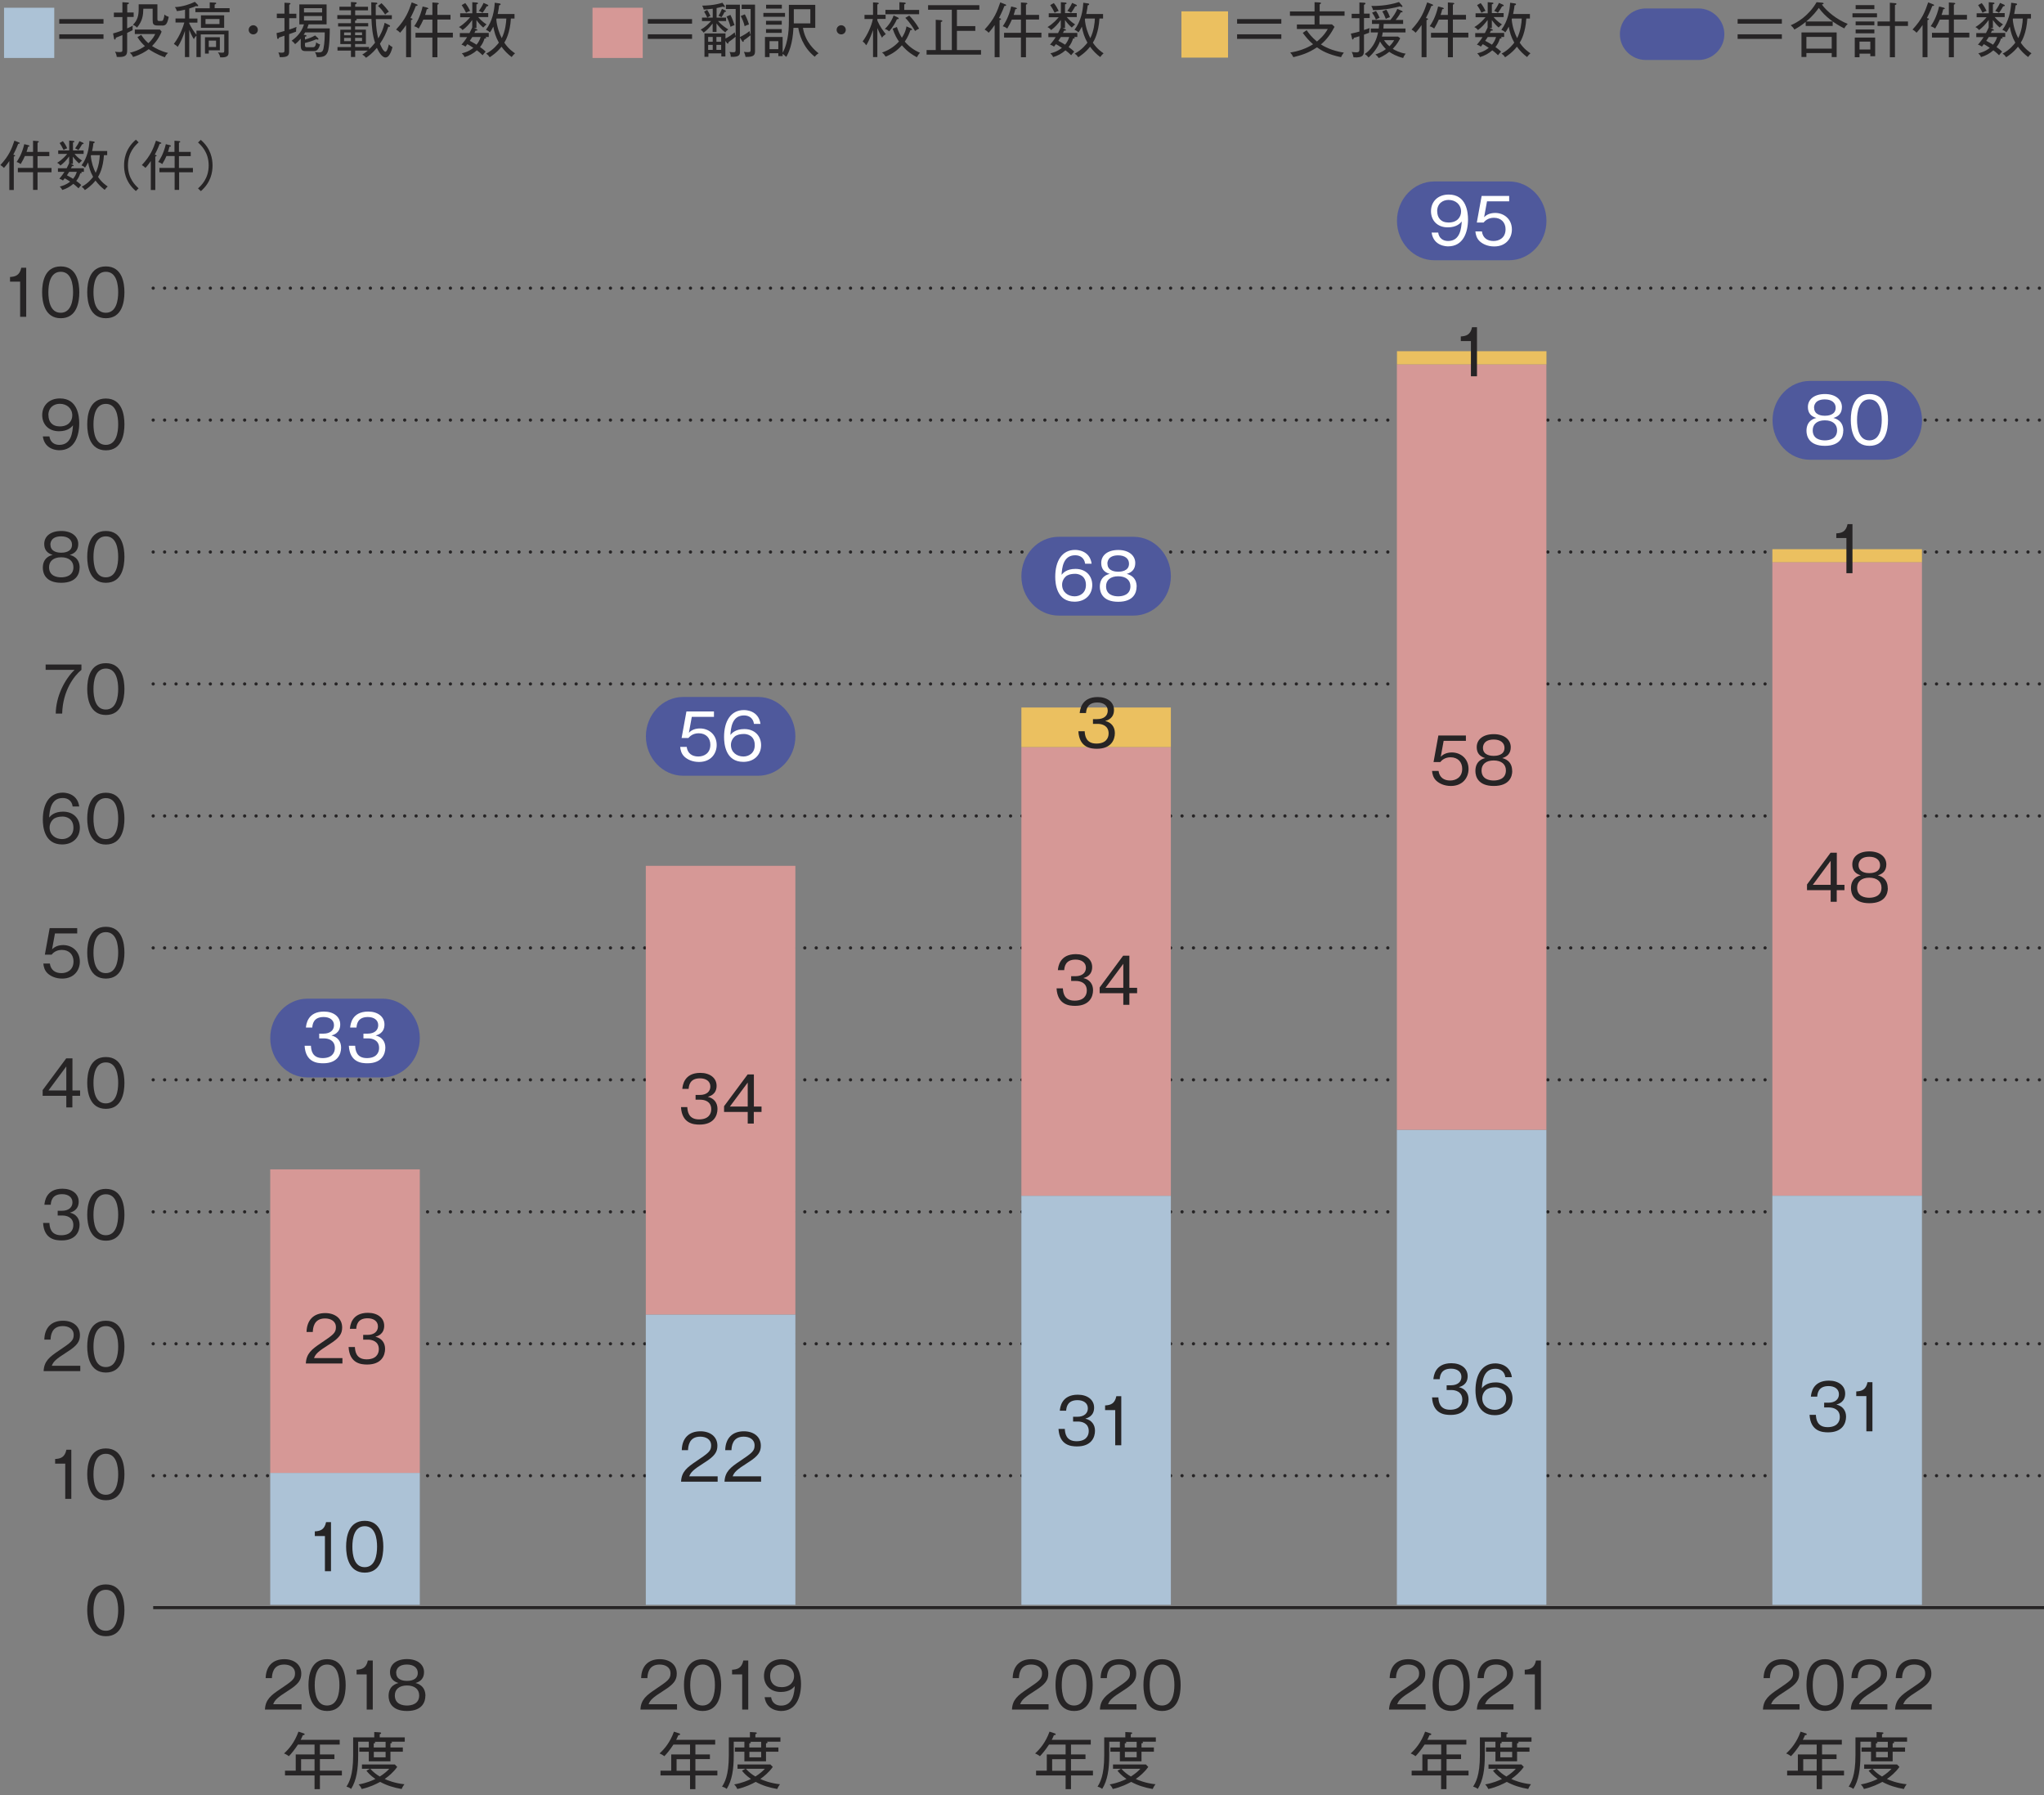 <?xml version="1.0" encoding="UTF-8"?>
<svg id="_レイヤー_2" data-name="レイヤー 2" xmlns="http://www.w3.org/2000/svg" xmlns:xlink="http://www.w3.org/1999/xlink" viewBox="0 0 232.44 204.09">
  <rect x="0" y="0" width="232.44" height="204.09" fill="#808080" stroke="none"/>
  <defs>
    <style>
      .cls-1 {
        fill: #fff;
      }

      .cls-2 {
        fill: #262425;
      }

      .cls-3 {
        fill: #ebc060;
      }

      .cls-4 {
        clip-path: url(#clippath-1);
      }

      .cls-5 {
        fill: #d69896;
      }

      .cls-6 {
        clip-path: url(#clippath);
      }

      .cls-7, .cls-8, .cls-9 {
        fill: none;
      }

      .cls-8 {
        stroke-dasharray: 0 0 0 1.3;
        stroke-linecap: round;
        stroke-linejoin: round;
        stroke-width: .37px;
      }

      .cls-8, .cls-9 {
        stroke: #262425;
      }

      .cls-10 {
        fill: #4f599c;
      }

      .cls-11 {
        fill: #acc2d6;
      }

      .cls-9 {
        stroke-miterlimit: 10;
        stroke-width: .35px;
      }
    </style>
    <clipPath id="clippath">
      <rect class="cls-7" width="232.44" height="204.09"/>
    </clipPath>
    <clipPath id="clippath-1">
      <rect class="cls-7" width="232.44" height="204.09"/>
    </clipPath>
  </defs>
  <g id="_レイヤー_1-2" data-name="レイヤー 1">
    <g>
      <g class="cls-6">
        <line class="cls-8" x1="17.42" y1="167.78" x2="232.44" y2="167.78"/>
        <line class="cls-8" x1="17.42" y1="152.78" x2="232.44" y2="152.78"/>
        <line class="cls-8" x1="17.42" y1="137.78" x2="232.44" y2="137.78"/>
        <line class="cls-8" x1="17.42" y1="122.77" x2="232.44" y2="122.77"/>
        <line class="cls-8" x1="17.42" y1="107.77" x2="232.44" y2="107.77"/>
        <line class="cls-8" x1="17.42" y1="92.77" x2="232.44" y2="92.77"/>
        <line class="cls-8" x1="17.42" y1="77.76" x2="232.44" y2="77.76"/>
        <line class="cls-8" x1="17.42" y1="62.76" x2="232.44" y2="62.76"/>
        <line class="cls-8" x1="17.42" y1="47.76" x2="232.44" y2="47.76"/>
        <line class="cls-8" x1="17.42" y1="32.76" x2="232.44" y2="32.76"/>
        <line class="cls-9" x1="17.42" y1="182.78" x2="232.44" y2="182.78"/>
      </g>
      <rect class="cls-11" x="30.73" y="167.46" width="17.01" height="15"/>
      <rect class="cls-5" x="30.73" y="132.95" width="17.01" height="34.51"/>
      <rect class="cls-11" x="73.44" y="149.45" width="17.01" height="33.01"/>
      <rect class="cls-5" x="73.44" y="98.44" width="17.01" height="51.01"/>
      <rect class="cls-11" x="116.15" y="135.95" width="17" height="46.51"/>
      <rect class="cls-5" x="116.15" y="84.94" width="17" height="51.01"/>
      <rect class="cls-3" x="116.15" y="80.44" width="17" height="4.5"/>
      <rect class="cls-11" x="158.85" y="128.45" width="17" height="54.01"/>
      <rect class="cls-5" x="158.85" y="41.43" width="17" height="87.02"/>
      <rect class="cls-3" x="158.86" y="39.93" width="17" height="1.5"/>
      <g class="cls-4">
        <path class="cls-10" d="M43.49,122.5h-8.51c-2.34,0-4.25-2.01-4.25-4.48s1.91-4.48,4.25-4.48h8.51c2.34,0,4.25,2.01,4.25,4.48s-1.91,4.48-4.25,4.48"/>
        <path class="cls-10" d="M86.2,88.2h-8.5c-2.34,0-4.25-2.01-4.25-4.48s1.91-4.48,4.25-4.48h8.5c2.34,0,4.25,2.01,4.25,4.48s-1.91,4.48-4.25,4.48"/>
        <path class="cls-10" d="M128.9,69.99h-8.5c-2.34,0-4.25-2.01-4.25-4.48s1.91-4.48,4.25-4.48h8.5c2.34,0,4.25,2.01,4.25,4.48s-1.91,4.48-4.25,4.48"/>
        <path class="cls-10" d="M171.61,29.59h-8.5c-2.34,0-4.25-2.01-4.25-4.48s1.91-4.48,4.25-4.48h8.5c2.34,0,4.25,2.01,4.25,4.48s-1.91,4.48-4.25,4.48"/>
        <path class="cls-10" d="M214.32,52.27h-8.5c-2.34,0-4.25-2.01-4.25-4.48s1.91-4.48,4.25-4.48h8.5c2.34,0,4.25,2.01,4.25,4.48s-1.91,4.48-4.25,4.48"/>
        <rect class="cls-3" x="201.55" y="62.44" width="17.01" height="1.5"/>
        <rect class="cls-5" x="201.55" y="63.94" width="17.01" height="72.01"/>
        <rect class="cls-11" x="201.55" y="135.95" width="17.01" height="46.51"/>
        <path class="cls-2" d="M34.29,193.76v.61h-4.16c.05-1.14,.69-1.63,1.72-2.32,1.39-.94,1.7-1.15,1.7-1.8,0-.73-.64-1-1.24-1-1.31,0-1.37,1.15-1.39,1.54h-.71c.04-1.37,.82-2.15,2.12-2.15,1.1,0,1.93,.6,1.93,1.64,0,.72-.31,1.19-1.46,1.92-1.3,.82-1.56,1.1-1.73,1.56h3.23Z"/>
        <path class="cls-2" d="M39.31,191.58c0,1.13-.28,2.95-2.11,2.95s-2.12-1.86-2.12-2.95,.26-2.94,2.12-2.94,2.11,1.88,2.11,2.94m-3.52,0c0,.93,.2,2.33,1.4,2.33s1.41-1.41,1.41-2.33-.2-2.33-1.4-2.33-1.41,1.39-1.41,2.33"/>
        <path class="cls-2" d="M42.39,194.37h-.69v-4h-1.15v-.53c.59-.03,1.1-.17,1.28-1.05h.56v5.58Z"/>
        <path class="cls-2" d="M48.37,192.82c0,.62-.3,1.71-2.09,1.71s-2.09-1.09-2.09-1.71c0-1.18,.9-1.41,1.13-1.47-.63-.18-.97-.58-.97-1.24,0-.89,.74-1.48,1.94-1.48s1.93,.63,1.93,1.48c0,.66-.34,1.06-.97,1.24,.23,.06,1.13,.29,1.13,1.47m-3.48-.06c0,1,.88,1.15,1.38,1.15s1.39-.16,1.39-1.15c0-.69-.51-1.13-1.39-1.13s-1.38,.44-1.38,1.13m.16-2.56c0,.88,.98,.91,1.22,.91,.27,0,1.23-.04,1.23-.91,0-.57-.46-.95-1.23-.95-1.22,0-1.23,.82-1.23,.95"/>
        <path class="cls-2" d="M36.38,201.86v1.56h-.61v-1.56h-3.36v-.54h1.22v-1.85h2.14v-1.12h-1.89c-.42,.64-.75,1.03-1.03,1.32-.32-.23-.47-.28-.55-.31,.54-.49,1.2-1.25,1.64-2.48l.58,.19c.08,.03,.12,.04,.12,.11,0,.09-.11,.1-.2,.1-.12,.28-.18,.41-.25,.53h4.44v.54h-2.25v1.12h1.65v.53h-1.65v1.32h2.5v.54h-2.5Zm-.61-1.85h-1.53v1.32h1.53v-1.32Z"/>
        <path class="cls-2" d="M44.5,198.03s.08,.04,.08,.07c0,.09-.13,.11-.18,.11v.47h1.41v.48h-1.41v1.09h-2.46v-1.09h-1.08v-.48h1.08v-.66h-1.21v1.58c0,1.54-.19,2.82-.8,3.79-.2-.16-.41-.23-.53-.26,.28-.45,.76-1.24,.76-3.55v-2.05h2.4v-.61l.62,.04c.08,0,.16,.02,.16,.09,0,.07-.09,.1-.16,.12v.36h2.85v.49h-1.54Zm1.17,5.37c-.9-.16-1.67-.39-2.44-.81-.42,.23-1.15,.6-2.1,.81-.06-.16-.18-.35-.35-.52,.92-.16,1.58-.46,1.91-.62-.62-.42-.9-.79-1.02-.94l.39-.22h-.9v-.49h3.74l.27,.28c-.44,.62-.98,1.06-1.42,1.37,.26,.13,1.14,.49,2.24,.6-.06,.08-.2,.26-.32,.55m-3.56-2.31c.33,.38,.75,.69,1.08,.88,.47-.3,.8-.57,1.08-.88h-2.17Zm1.74-3.07h-1.27s.1,.05,.1,.09c0,.08-.13,.09-.18,.09v.47h1.35v-.66Zm0,1.14h-1.34v.63h1.34v-.63Z"/>
        <path class="cls-2" d="M76.99,193.76v.61h-4.16c.05-1.14,.69-1.63,1.72-2.32,1.39-.94,1.7-1.15,1.7-1.8,0-.73-.64-1-1.24-1-1.31,0-1.37,1.15-1.39,1.54h-.71c.03-1.37,.82-2.15,2.12-2.15,1.1,0,1.93,.6,1.93,1.64,0,.72-.31,1.19-1.47,1.92-1.3,.82-1.56,1.1-1.73,1.56h3.23Z"/>
        <path class="cls-2" d="M82.01,191.58c0,1.13-.28,2.95-2.11,2.95s-2.12-1.86-2.12-2.95,.26-2.94,2.12-2.94,2.11,1.88,2.11,2.94m-3.52,0c0,.93,.2,2.33,1.4,2.33s1.41-1.41,1.41-2.33-.2-2.33-1.4-2.33-1.41,1.39-1.41,2.33"/>
        <path class="cls-2" d="M85.09,194.37h-.69v-4h-1.15v-.53c.59-.03,1.1-.17,1.28-1.05h.56v5.58Z"/>
        <path class="cls-2" d="M87.69,192.96c.09,.66,.57,.96,1.13,.96,1.39,0,1.5-1.47,1.56-2.22-.16,.19-.57,.67-1.59,.67-1.23,0-1.91-.83-1.91-1.83,0-1.08,.76-1.9,2.02-1.9,2.02,0,2.19,2.03,2.19,2.83,0,1.47-.55,3.06-2.26,3.06-.14,0-1.66,0-1.88-1.57h.74Zm-.11-2.41c0,.72,.41,1.27,1.3,1.27,1.02,0,1.42-.66,1.42-1.25,0-.79-.62-1.32-1.42-1.32-.64,0-1.3,.39-1.3,1.29"/>
        <path class="cls-2" d="M79.08,201.86v1.56h-.61v-1.56h-3.36v-.54h1.22v-1.85h2.14v-1.12h-1.89c-.42,.64-.75,1.03-1.03,1.32-.32-.23-.47-.28-.55-.31,.54-.49,1.2-1.25,1.64-2.48l.58,.19c.08,.03,.12,.04,.12,.11,0,.09-.11,.1-.2,.1-.12,.28-.18,.41-.25,.53h4.44v.54h-2.25v1.12h1.65v.53h-1.65v1.32h2.5v.54h-2.5Zm-.61-1.85h-1.53v1.32h1.53v-1.32Z"/>
        <path class="cls-2" d="M87.21,198.03s.08,.04,.08,.07c0,.09-.13,.11-.18,.11v.47h1.41v.48h-1.41v1.09h-2.46v-1.09h-1.08v-.48h1.08v-.66h-1.21v1.58c0,1.54-.19,2.82-.8,3.79-.2-.16-.41-.23-.53-.26,.28-.45,.77-1.24,.77-3.55v-2.05h2.4v-.61l.62,.04c.08,0,.16,.02,.16,.09,0,.07-.09,.1-.16,.12v.36h2.85v.49h-1.54Zm1.17,5.37c-.9-.16-1.67-.39-2.44-.81-.42,.23-1.15,.6-2.1,.81-.06-.16-.18-.35-.35-.52,.92-.16,1.58-.46,1.91-.62-.62-.42-.9-.79-1.02-.94l.39-.22h-.9v-.49h3.74l.27,.28c-.44,.62-.98,1.06-1.42,1.37,.26,.13,1.14,.49,2.24,.6-.06,.08-.2,.26-.32,.55m-3.56-2.31c.33,.38,.75,.69,1.08,.88,.47-.3,.8-.57,1.08-.88h-2.17Zm1.74-3.07h-1.27s.1,.05,.1,.09c0,.08-.13,.09-.18,.09v.47h1.35v-.66Zm0,1.14h-1.34v.63h1.34v-.63Z"/>
        <path class="cls-2" d="M119.24,193.76v.61h-4.16c.05-1.14,.69-1.63,1.72-2.32,1.39-.94,1.7-1.15,1.7-1.8,0-.73-.64-1-1.24-1-1.31,0-1.37,1.15-1.39,1.54h-.71c.03-1.37,.82-2.15,2.12-2.15,1.1,0,1.93,.6,1.93,1.64,0,.72-.31,1.19-1.47,1.92-1.3,.82-1.56,1.1-1.73,1.56h3.23Z"/>
        <path class="cls-2" d="M124.26,191.58c0,1.13-.28,2.95-2.11,2.95s-2.12-1.86-2.12-2.95,.26-2.94,2.12-2.94,2.11,1.88,2.11,2.94m-3.52,0c0,.93,.2,2.33,1.4,2.33s1.41-1.41,1.41-2.33-.2-2.33-1.4-2.33-1.41,1.39-1.41,2.33"/>
        <path class="cls-2" d="M129.24,193.76v.61h-4.16c.05-1.14,.69-1.63,1.72-2.32,1.39-.94,1.7-1.15,1.7-1.8,0-.73-.64-1-1.24-1-1.31,0-1.37,1.15-1.39,1.54h-.71c.03-1.37,.82-2.15,2.12-2.15,1.1,0,1.93,.6,1.93,1.64,0,.72-.31,1.19-1.47,1.92-1.3,.82-1.56,1.1-1.73,1.56h3.23Z"/>
        <path class="cls-2" d="M134.26,191.58c0,1.13-.28,2.95-2.11,2.95s-2.12-1.86-2.12-2.95,.26-2.94,2.12-2.94,2.11,1.88,2.11,2.94m-3.52,0c0,.93,.2,2.33,1.4,2.33s1.41-1.41,1.41-2.33-.2-2.33-1.4-2.33-1.41,1.39-1.41,2.33"/>
        <path class="cls-2" d="M121.79,201.86v1.56h-.61v-1.56h-3.36v-.54h1.22v-1.85h2.14v-1.12h-1.89c-.42,.64-.75,1.03-1.03,1.32-.32-.23-.47-.28-.55-.31,.54-.49,1.2-1.25,1.64-2.48l.58,.19c.08,.03,.12,.04,.12,.11,0,.09-.11,.1-.2,.1-.12,.28-.18,.41-.25,.53h4.44v.54h-2.25v1.12h1.65v.53h-1.65v1.32h2.5v.54h-2.5Zm-.61-1.85h-1.53v1.32h1.53v-1.32Z"/>
        <path class="cls-2" d="M129.91,198.03s.08,.04,.08,.07c0,.09-.13,.11-.18,.11v.47h1.41v.48h-1.41v1.09h-2.46v-1.09h-1.08v-.48h1.08v-.66h-1.21v1.58c0,1.54-.19,2.82-.8,3.79-.2-.16-.41-.23-.53-.26,.28-.45,.76-1.24,.76-3.55v-2.05h2.4v-.61l.62,.04c.08,0,.16,.02,.16,.09,0,.07-.09,.1-.16,.12v.36h2.85v.49h-1.54Zm1.17,5.37c-.9-.16-1.67-.39-2.44-.81-.43,.23-1.15,.6-2.1,.81-.06-.16-.18-.35-.35-.52,.92-.16,1.58-.46,1.91-.62-.62-.42-.9-.79-1.02-.94l.39-.22h-.9v-.49h3.74l.27,.28c-.44,.62-.98,1.06-1.42,1.37,.26,.13,1.14,.49,2.24,.6-.06,.08-.2,.26-.32,.55m-3.56-2.31c.33,.38,.75,.69,1.08,.88,.47-.3,.8-.57,1.08-.88h-2.17Zm1.74-3.07h-1.27s.1,.05,.1,.09c0,.08-.13,.09-.18,.09v.47h1.35v-.66Zm0,1.14h-1.34v.63h1.34v-.63Z"/>
        <path class="cls-2" d="M162.12,193.76v.61h-4.16c.05-1.14,.69-1.63,1.72-2.32,1.39-.94,1.7-1.15,1.7-1.8,0-.73-.64-1-1.24-1-1.31,0-1.37,1.15-1.39,1.54h-.72c.04-1.37,.82-2.15,2.12-2.15,1.1,0,1.93,.6,1.93,1.64,0,.72-.31,1.19-1.46,1.92-1.3,.82-1.56,1.1-1.73,1.56h3.23Z"/>
        <path class="cls-2" d="M167.14,191.58c0,1.13-.28,2.95-2.11,2.95s-2.12-1.86-2.12-2.95,.26-2.94,2.12-2.94,2.11,1.88,2.11,2.94m-3.52,0c0,.93,.2,2.33,1.4,2.33s1.41-1.41,1.41-2.33-.2-2.33-1.4-2.33-1.41,1.39-1.41,2.33"/>
        <path class="cls-2" d="M172.11,193.76v.61h-4.16c.05-1.14,.69-1.63,1.72-2.32,1.39-.94,1.7-1.15,1.7-1.8,0-.73-.64-1-1.24-1-1.31,0-1.37,1.15-1.39,1.54h-.72c.04-1.37,.82-2.15,2.12-2.15,1.1,0,1.93,.6,1.93,1.64,0,.72-.31,1.19-1.46,1.92-1.3,.82-1.56,1.1-1.73,1.56h3.23Z"/>
        <path class="cls-2" d="M175.23,194.37h-.69v-4h-1.15v-.53c.59-.03,1.1-.17,1.28-1.05h.56v5.58Z"/>
        <path class="cls-2" d="M164.49,201.86v1.56h-.61v-1.56h-3.35v-.54h1.22v-1.85h2.14v-1.12h-1.89c-.42,.64-.75,1.03-1.03,1.32-.32-.23-.47-.28-.55-.31,.54-.49,1.2-1.25,1.64-2.48l.58,.19c.08,.03,.12,.04,.12,.11,0,.09-.11,.1-.2,.1-.12,.28-.18,.41-.25,.53h4.44v.54h-2.25v1.12h1.65v.53h-1.65v1.32h2.5v.54h-2.5Zm-.61-1.85h-1.53v1.32h1.53v-1.32Z"/>
        <path class="cls-2" d="M172.62,198.03s.08,.04,.08,.07c0,.09-.13,.11-.18,.11v.47h1.41v.48h-1.41v1.09h-2.46v-1.09h-1.08v-.48h1.08v-.66h-1.21v1.58c0,1.54-.19,2.82-.8,3.79-.21-.16-.41-.23-.53-.26,.28-.45,.77-1.24,.77-3.55v-2.05h2.4v-.61l.62,.04c.08,0,.16,.02,.16,.09,0,.07-.08,.1-.16,.12v.36h2.85v.49h-1.54Zm1.17,5.37c-.9-.16-1.67-.39-2.44-.81-.42,.23-1.15,.6-2.1,.81-.07-.16-.19-.35-.36-.52,.92-.16,1.58-.46,1.91-.62-.62-.42-.9-.79-1.02-.94l.39-.22h-.9v-.49h3.74l.27,.28c-.44,.62-.98,1.06-1.42,1.37,.26,.13,1.14,.49,2.24,.6-.06,.08-.2,.26-.32,.55m-3.56-2.31c.33,.38,.75,.69,1.08,.88,.47-.3,.8-.57,1.08-.88h-2.17Zm1.74-3.07h-1.27s.1,.05,.1,.09c0,.08-.13,.09-.18,.09v.47h1.34v-.66Zm0,1.14h-1.35v.63h1.35v-.63Z"/>
        <path class="cls-2" d="M204.64,193.76v.61h-4.16c.05-1.14,.69-1.63,1.72-2.32,1.39-.94,1.7-1.15,1.7-1.8,0-.73-.64-1-1.24-1-1.31,0-1.37,1.15-1.39,1.54h-.72c.04-1.37,.82-2.15,2.12-2.15,1.1,0,1.93,.6,1.93,1.64,0,.72-.31,1.19-1.46,1.92-1.3,.82-1.56,1.1-1.73,1.56h3.23Z"/>
        <path class="cls-2" d="M209.66,191.58c0,1.13-.28,2.95-2.11,2.95s-2.12-1.86-2.12-2.95,.26-2.94,2.12-2.94,2.11,1.88,2.11,2.94m-3.52,0c0,.93,.2,2.33,1.4,2.33s1.41-1.41,1.41-2.33-.2-2.33-1.4-2.33-1.41,1.39-1.41,2.33"/>
        <path class="cls-2" d="M214.63,193.76v.61h-4.16c.05-1.14,.69-1.63,1.72-2.32,1.39-.94,1.7-1.15,1.7-1.8,0-.73-.64-1-1.24-1-1.31,0-1.37,1.15-1.39,1.54h-.72c.04-1.37,.82-2.15,2.12-2.15,1.1,0,1.93,.6,1.93,1.64,0,.72-.31,1.19-1.46,1.92-1.3,.82-1.56,1.1-1.73,1.56h3.23Z"/>
        <path class="cls-2" d="M219.67,193.76v.61h-4.16c.05-1.14,.69-1.63,1.72-2.32,1.39-.94,1.7-1.15,1.7-1.8,0-.73-.64-1-1.24-1-1.31,0-1.37,1.15-1.39,1.54h-.72c.04-1.37,.82-2.15,2.12-2.15,1.1,0,1.93,.6,1.93,1.64,0,.72-.31,1.19-1.46,1.92-1.3,.82-1.56,1.1-1.73,1.56h3.23Z"/>
        <path class="cls-2" d="M207.2,201.86v1.56h-.61v-1.56h-3.36v-.54h1.22v-1.85h2.14v-1.12h-1.89c-.42,.64-.75,1.03-1.03,1.32-.32-.23-.47-.28-.55-.31,.54-.49,1.2-1.25,1.64-2.48l.58,.19c.08,.03,.12,.04,.12,.11,0,.09-.11,.1-.2,.1-.12,.28-.18,.41-.25,.53h4.44v.54h-2.25v1.12h1.65v.53h-1.65v1.32h2.5v.54h-2.5Zm-.61-1.85h-1.53v1.32h1.53v-1.32Z"/>
        <path class="cls-2" d="M215.33,198.03s.08,.04,.08,.07c0,.09-.13,.11-.18,.11v.47h1.41v.48h-1.41v1.09h-2.46v-1.09h-1.08v-.48h1.08v-.66h-1.21v1.58c0,1.54-.19,2.82-.8,3.79-.2-.16-.41-.23-.53-.26,.28-.45,.77-1.24,.77-3.55v-2.05h2.4v-.61l.62,.04c.09,0,.16,.02,.16,.09,0,.07-.09,.1-.16,.12v.36h2.85v.49h-1.54Zm1.17,5.37c-.9-.16-1.67-.39-2.44-.81-.43,.23-1.16,.6-2.1,.81-.06-.16-.18-.35-.35-.52,.92-.16,1.58-.46,1.91-.62-.62-.42-.9-.79-1.02-.94l.39-.22h-.9v-.49h3.74l.27,.28c-.44,.62-.98,1.06-1.42,1.37,.26,.13,1.14,.49,2.24,.6-.06,.08-.2,.26-.32,.55m-3.56-2.31c.33,.38,.75,.69,1.08,.88,.47-.3,.8-.57,1.08-.88h-2.17Zm1.74-3.07h-1.27s.1,.05,.1,.09c0,.08-.13,.09-.18,.09v.47h1.35v-.66Zm0,1.14h-1.34v.63h1.34v-.63Z"/>
        <path class="cls-2" d="M14.15,183.08c0,1.13-.28,2.95-2.11,2.95s-2.12-1.86-2.12-2.95,.26-2.94,2.12-2.94,2.11,1.88,2.11,2.94m-3.52,0c0,.93,.2,2.33,1.4,2.33s1.41-1.41,1.41-2.33-.2-2.33-1.4-2.33-1.41,1.39-1.41,2.33"/>
        <path class="cls-2" d="M8.11,170.41h-.69v-4h-1.15v-.53c.59-.03,1.1-.17,1.28-1.05h.56v5.58Z"/>
        <path class="cls-2" d="M14.15,167.62c0,1.13-.28,2.95-2.11,2.95s-2.12-1.86-2.12-2.95,.26-2.94,2.12-2.94,2.11,1.88,2.11,2.94m-3.52,0c0,.93,.2,2.33,1.4,2.33s1.41-1.41,1.41-2.33-.2-2.33-1.4-2.33-1.41,1.39-1.41,2.33"/>
        <path class="cls-2" d="M9.13,155.28v.61H4.96c.05-1.14,.69-1.63,1.72-2.32,1.39-.94,1.7-1.15,1.7-1.8,0-.73-.64-1-1.24-1-1.31,0-1.37,1.15-1.39,1.54h-.71c.03-1.37,.82-2.15,2.12-2.15,1.1,0,1.93,.6,1.93,1.64,0,.72-.31,1.19-1.47,1.92-1.3,.82-1.56,1.1-1.73,1.56h3.23Z"/>
        <path class="cls-2" d="M14.15,153.1c0,1.13-.28,2.95-2.11,2.95s-2.12-1.86-2.12-2.95,.26-2.94,2.12-2.94,2.11,1.88,2.11,2.94m-3.52,0c0,.93,.2,2.33,1.4,2.33s1.41-1.41,1.41-2.33-.2-2.33-1.4-2.33-1.41,1.39-1.41,2.33"/>
        <path class="cls-2" d="M5.62,139.07c.03,.43,.12,1.37,1.33,1.37,1.03,0,1.39-.57,1.39-1.15,0-.92-.79-1.09-1.23-1.09h-.55v-.54h.48c.78,0,1.2-.4,1.2-.96,0-.6-.5-.93-1.18-.93-1.17,0-1.26,.84-1.29,1.2h-.72c.04-.36,.18-1.82,2.05-1.82,1.08,0,1.85,.57,1.85,1.47,0,.98-.78,1.19-1,1.25,.72,.17,1.1,.69,1.1,1.38,0,.76-.42,1.78-2.04,1.78-.66,0-2-.1-2.11-1.99h.72Z"/>
        <path class="cls-2" d="M14.15,138.11c0,1.13-.28,2.95-2.11,2.95s-2.12-1.86-2.12-2.95,.26-2.94,2.12-2.94,2.11,1.88,2.11,2.94m-3.52,0c0,.93,.2,2.33,1.4,2.33s1.41-1.41,1.41-2.33-.2-2.33-1.4-2.33-1.41,1.39-1.41,2.33"/>
        <path class="cls-2" d="M8.23,123.98h.88v.61h-.88v1.32h-.69v-1.32h-2.69v-.65l2.68-3.61h.71v3.65Zm-.69,0v-2.73l-2.03,2.73h2.03Z"/>
        <path class="cls-2" d="M14.15,123.12c0,1.13-.28,2.95-2.11,2.95s-2.12-1.86-2.12-2.95,.26-2.94,2.12-2.94,2.11,1.88,2.11,2.94m-3.52,0c0,.93,.2,2.33,1.4,2.33s1.41-1.41,1.41-2.33-.2-2.33-1.4-2.33-1.41,1.39-1.41,2.33"/>
        <path class="cls-2" d="M8.79,106.13h-2.54l-.33,1.81c.33-.35,.79-.49,1.27-.49,.96,0,1.89,.67,1.89,1.88,0,.96-.64,1.93-2.01,1.93-.76,0-1.32-.29-1.64-.58-.38-.35-.47-.8-.5-1.13h.74c.1,.73,.6,1.09,1.32,1.09,.64,0,1.37-.35,1.37-1.34,0-.74-.48-1.3-1.32-1.3-.69,0-1.03,.37-1.17,.54h-.77l.55-3.02h3.13v.61Z"/>
        <path class="cls-2" d="M14.15,108.31c0,1.13-.28,2.95-2.11,2.95s-2.12-1.85-2.12-2.95,.26-2.94,2.12-2.94,2.11,1.88,2.11,2.94m-3.52,0c0,.93,.2,2.33,1.4,2.33s1.41-1.41,1.41-2.33-.2-2.33-1.4-2.33-1.41,1.39-1.41,2.33"/>
        <path class="cls-2" d="M8.26,91.69c-.08-.66-.57-.96-1.12-.96-1.39,0-1.5,1.47-1.55,2.22,.16-.19,.56-.67,1.58-.67,1.23,0,1.91,.83,1.91,1.83,0,1.08-.76,1.9-2.02,1.9-2.02,0-2.19-2.03-2.19-2.83,0-1.79,.76-3.06,2.26-3.06,.14,0,1.66,0,1.88,1.57h-.74Zm-2.17,1.43c-.26,.21-.45,.57-.45,.96,0,.85,.68,1.32,1.42,1.32,.59,0,1.29-.36,1.29-1.29,0-1.14-.93-1.27-1.21-1.27-.64,0-.92,.18-1.06,.28"/>
        <path class="cls-2" d="M14.15,93.07c0,1.13-.28,2.95-2.11,2.95s-2.12-1.85-2.12-2.95,.26-2.94,2.12-2.94,2.11,1.88,2.11,2.94m-3.52,0c0,.93,.2,2.33,1.4,2.33s1.41-1.41,1.41-2.33-.2-2.33-1.4-2.33-1.41,1.39-1.41,2.33"/>
        <path class="cls-2" d="M9.26,75.55v.61c-.82,.66-2.12,2.34-2.19,4.97h-.73c.02-1.94,1-3.88,2.14-4.97h-3.29v-.61h4.08Z"/>
        <path class="cls-2" d="M14.15,78.34c0,1.13-.28,2.95-2.11,2.95s-2.12-1.85-2.12-2.95,.26-2.94,2.12-2.94,2.11,1.88,2.11,2.94m-3.52,0c0,.93,.2,2.33,1.4,2.33s1.41-1.41,1.41-2.33-.2-2.33-1.4-2.33-1.41,1.39-1.41,2.33"/>
        <path class="cls-2" d="M9.05,64.55c0,.62-.3,1.71-2.09,1.71s-2.09-1.09-2.09-1.71c0-1.18,.9-1.41,1.13-1.46-.63-.18-.97-.58-.97-1.24,0-.89,.74-1.48,1.94-1.48s1.93,.63,1.93,1.48c0,.66-.34,1.06-.97,1.24,.23,.06,1.13,.29,1.13,1.46m-3.48-.06c0,1,.88,1.15,1.38,1.15s1.39-.16,1.39-1.15c0-.69-.51-1.13-1.39-1.13s-1.38,.44-1.38,1.13m.16-2.56c0,.88,.98,.91,1.22,.91,.27,0,1.23-.04,1.23-.91,0-.57-.46-.95-1.23-.95-1.22,0-1.23,.82-1.23,.95"/>
        <path class="cls-2" d="M14.15,63.31c0,1.13-.28,2.95-2.11,2.95s-2.12-1.85-2.12-2.95,.26-2.94,2.12-2.94,2.11,1.88,2.11,2.94m-3.52,0c0,.93,.2,2.33,1.4,2.33s1.41-1.41,1.41-2.33-.2-2.33-1.4-2.33-1.41,1.39-1.41,2.33"/>
        <path class="cls-2" d="M5.62,49.62c.09,.66,.57,.96,1.12,.96,1.4,0,1.5-1.47,1.56-2.22-.16,.19-.57,.67-1.59,.67-1.23,0-1.91-.83-1.91-1.83,0-1.08,.76-1.9,2.02-1.9,2.02,0,2.19,2.03,2.19,2.83,0,1.47-.55,3.06-2.26,3.06-.14,0-1.66,0-1.88-1.57h.74Zm-.11-2.41c0,.72,.41,1.27,1.29,1.27,1.02,0,1.42-.66,1.42-1.25,0-.79-.62-1.32-1.42-1.32-.64,0-1.3,.39-1.3,1.3"/>
        <path class="cls-2" d="M14.15,48.25c0,1.13-.28,2.95-2.11,2.95s-2.12-1.85-2.12-2.95,.26-2.94,2.12-2.94,2.11,1.88,2.11,2.94m-3.52,0c0,.93,.2,2.33,1.4,2.33s1.41-1.41,1.41-2.33-.2-2.33-1.4-2.33-1.41,1.39-1.41,2.33"/>
        <path class="cls-2" d="M2.98,36.02h-.69v-4H1.14v-.53c.59-.03,1.1-.17,1.28-1.05h.56v5.58Z"/>
        <path class="cls-2" d="M9.02,33.23c0,1.13-.28,2.95-2.11,2.95s-2.12-1.85-2.12-2.95,.26-2.94,2.12-2.94,2.11,1.88,2.11,2.94m-3.52,0c0,.93,.2,2.33,1.4,2.33s1.41-1.41,1.41-2.33-.2-2.33-1.4-2.33-1.41,1.39-1.41,2.33"/>
        <path class="cls-2" d="M14.15,33.23c0,1.13-.28,2.95-2.11,2.95s-2.12-1.85-2.12-2.95,.26-2.94,2.12-2.94,2.11,1.88,2.11,2.94m-3.52,0c0,.93,.2,2.33,1.4,2.33s1.41-1.41,1.41-2.33-.2-2.33-1.4-2.33-1.41,1.39-1.41,2.33"/>
        <rect class="cls-11" x=".46" y=".88" width="5.71" height="5.71"/>
        <path class="cls-2" d="M11.77,2.69H6.74v-.52h5.03v.52Zm0,1.73H6.74v-.52h5.03v.52Z"/>
        <path class="cls-2" d="M14.46,1.94v1.29c.33-.14,.48-.23,.64-.32-.03,.2-.03,.3-.02,.52-.12,.06-.24,.13-.62,.31v1.88c0,.48,0,.86-.88,.86-.07,0-.16,0-.3-.01-.05-.35-.15-.51-.2-.6,.11,.03,.26,.05,.49,.05,.31,0,.35-.05,.35-.24v-1.69c-.33,.13-.54,.22-.75,.3-.01,.17-.07,.21-.12,.21-.05,0-.07-.07-.09-.14l-.1-.56c.18-.05,.47-.12,1.06-.35V1.94h-.97v-.51h.97V.25l.57,.04c.1,0,.17,0,.17,.08,0,.07-.08,.1-.19,.13v.92h.73v.51h-.73Zm4.31,4.58c-.98-.34-1.64-.78-1.86-.93-.37,.28-.94,.64-1.78,.89-.09-.23-.27-.41-.37-.48,.33-.08,1.02-.26,1.72-.76-.29-.26-.58-.58-.85-1.02l.43-.26c.14,.21,.39,.59,.81,.95,.5-.46,.69-.85,.78-1.04h-2.32v-.51h2.85l.2,.24c-.15,.36-.43,.97-1.09,1.63,.32,.22,1.03,.61,1.82,.79-.16,.14-.27,.27-.36,.5m-.33-3.62h-.47c-.53,0-.59-.18-.59-.62V.99h-1.06c-.02,.77-.09,1.38-.72,2.15-.06-.07-.18-.2-.46-.32,.53-.53,.65-1.07,.65-1.79V.49h2.13v1.64c0,.2,.03,.26,.22,.26,.3,0,.37,0,.43-.12,.05-.1,.12-.32,.15-.62,.14,.13,.26,.19,.49,.27-.18,.82-.32,.99-.75,.99"/>
        <path class="cls-2" d="M25.04,6.51c-.04-.21-.13-.4-.26-.56,.13,.02,.25,.04,.47,.04,.25,0,.25-.05,.25-.29v-1.79h-2.67v2.58h-.49v-2.43c-.14,.12-.24,.26-.3,.39-.27-.45-.43-.83-.52-1.06v3.1h-.49V3.51c-.22,.7-.48,1.29-.82,1.82-.08-.08-.18-.18-.44-.34,.77-1,1.1-2.11,1.19-2.43h-1v-.46h1.08V1.1c-.5,.12-.73,.14-.93,.16-.06-.2-.1-.3-.23-.45,.92-.04,1.76-.35,2.28-.6l.27,.27c.09,.1,.11,.12,.11,.16,0,.03-.02,.07-.1,.07-.05,0-.09-.01-.14-.03-.19,.09-.41,.18-.78,.29v1.14h.93v.46h-.93v.09c.18,.39,.54,.97,.82,1.29v-.47h3.65v2.47c0,.25,0,.63-.95,.57m-2.82-5.13v-.45h1.63V.27l.62,.03c.05,0,.12,.02,.12,.08,0,.07-.12,.12-.18,.14v.41h1.7v.45h-3.9Zm.63,.35h2.64v1.42h-2.64V1.74Zm.89,3.98v.37h-.43v-1.86h1.69v1.49h-1.26Zm1.22-3.56h-1.59v.57h1.59v-.57Zm-.39,2.46h-.83v.72h.83v-.72Z"/>
        <path class="cls-2" d="M28.8,3.91c-.29,0-.52-.23-.52-.52s.24-.52,.52-.52,.52,.23,.52,.52-.23,.52-.52,.52"/>
        <path class="cls-2" d="M33.66,3.6c-.16,.07-.57,.21-.78,.28v1.93c0,.49-.11,.71-1.06,.69-.02-.15-.08-.36-.16-.54,.1,.01,.2,.03,.38,.03,.31,0,.31-.09,.31-.36v-1.57c-.06,.02-.41,.14-.62,.21-.02,.07-.05,.16-.12,.16-.06,0-.08-.06-.09-.11l-.07-.56c.25-.05,.37-.08,.9-.24v-1.46h-.87v-.51h.87V.31l.56,.03c.08,0,.12,.03,.12,.08,0,.05-.06,.08-.14,.12V1.56h.81v.51h-.81v1.29c.34-.11,.52-.17,.83-.3-.05,.22-.05,.31-.05,.54m3.57,2.36c-.16,.35-.39,.56-1.21,.54-.03-.18-.1-.39-.22-.58,.07,.01,.23,.04,.41,.04,.33,0,.49-.06,.57-.46,.13-.64,.14-1.39,.14-1.82h-2.23c-.04,.06-.12,.21-.17,.29h.16c.06,.02,.17,.04,.17,.11s-.13,.09-.18,.1v.32c.52-.16,.77-.25,1.15-.47l.34,.31s.05,.07,.05,.1c0,.05-.06,.07-.09,.07-.04,0-.1-.03-.16-.05-.48,.22-1.04,.37-1.29,.43v.24c0,.19,.05,.24,.22,.24h.63c.21,0,.35,0,.43-.57,.13,.15,.34,.22,.44,.25-.2,.72-.47,.76-.79,.76h-.75c-.37,0-.66,0-.66-.62v-.79c-.29,.33-.46,.48-.64,.62-.12-.16-.19-.23-.39-.39,.37-.28,1.09-.81,1.4-1.86h-.53V.5h3.1V2.77h-2.05c-.07,.23-.12,.35-.16,.46h2.57c0,.33,0,2.18-.25,2.73m-.62-5.03h-2.06v.48h2.06v-.48Zm0,.89h-2.06v.51h2.06v-.51Z"/>
        <path class="cls-2" d="M43.86,6.54c-.5,0-.89-.87-1-1.1-.53,.64-.98,.96-1.24,1.13-.16-.2-.3-.3-.43-.36,.16-.09,.34-.22,.64-.46h-1.44v.73h-.48v-.73h-1.53v-.4h1.53v-.34h-1.21v-1.63h1.21v-.37h-1.46v-.37h1.46v-.48h-1.55v-.44h1.55v-.55h-1.31v-.41h1.31V.23l.48,.03c.09,0,.17,0,.17,.1,0,.06-.06,.09-.17,.14v.27h1.46v.41h-1.46v.55h1.84c0-.43-.02-.98-.01-1.47l.55,.04c.07,0,.14,.01,.14,.09,0,.06-.05,.09-.18,.13V1.73h1.83v.44h-1.82c.02,1.07,.16,1.75,.27,2.2,.2-.32,.54-.91,.73-1.78l.52,.26c.05,.03,.1,.07,.1,.12,0,.09-.08,.08-.2,.07-.25,.74-.51,1.28-.95,1.93,.05,.14,.37,.91,.62,.91,.22,0,.37-.77,.39-.84,.07,.08,.16,.18,.41,.31-.01,.07-.27,1.18-.77,1.18m-3.96-2.84h-.77v.32h.77v-.32Zm0,.62h-.77v.37h.77v-.37Zm2.34-2.16h-1.78c.08,.02,.11,.04,.11,.09,0,.07-.13,.1-.19,.11v.28h1.49v.37h-1.49v.37h1.23v1.63h-1.23v.34h1.59v.26c.18-.16,.37-.35,.68-.74-.29-.87-.37-1.79-.41-2.72m-1.07,1.54h-.79v.32h.79v-.32Zm0,.62h-.79v.37h.79v-.37Zm2.63-2.64c-.28-.43-.5-.7-.81-.98l.39-.32c.29,.27,.6,.63,.84,.97-.18,.1-.28,.18-.42,.32"/>
        <path class="cls-2" d="M47.29,.67c-.22,.61-.54,1.22-.62,1.38,.14,.04,.24,.06,.24,.12,0,.05-.05,.07-.17,.12V6.5h-.56V2.85c-.15,.22-.38,.54-.68,.87-.14-.15-.28-.26-.46-.36,1.12-1.21,1.42-2.05,1.78-3.09l.56,.22c.05,.02,.11,.05,.11,.1,0,.08-.13,.09-.2,.09m2.45,3.59v2.24h-.57v-2.24h-1.92v-.54h1.92v-1.5h-1.03c-.1,.24-.3,.64-.53,1.02-.14-.12-.33-.22-.51-.26,.22-.33,.67-.99,.96-2.25l.53,.13s.12,.05,.12,.09c0,.07-.07,.08-.18,.09-.07,.29-.1,.4-.19,.65h.83V.28l.56,.04c.09,0,.17,.04,.17,.09,0,.05-.08,.08-.16,.12V1.69h1.49v.53h-1.49v1.5h1.76v.54h-1.76Z"/>
        <path class="cls-2" d="M55.2,4.21s.09,.05,.09,.1c0,.06-.09,.07-.19,.07-.13,.41-.28,.68-.51,.97,.16,.11,.43,.31,.64,.52-.08,.08-.17,.17-.35,.41-.31-.31-.54-.48-.65-.56-.4,.36-.88,.62-1.4,.77-.07-.18-.2-.32-.31-.43,.27-.06,.77-.19,1.31-.62-.31-.22-.58-.36-.68-.42-.07,.1-.11,.15-.22,.28-.11-.08-.23-.16-.45-.22,.39-.46,.56-.72,.64-.86h-.83v-.46h1.1c.18-.33,.29-.6,.31-.64v-.85c-.33,.46-.66,.83-1.1,1.15-.06-.09-.2-.24-.41-.34,.68-.41,1.11-.93,1.27-1.12h-1.13v-.45h1.38V.25l.49,.04c.1,0,.16,.04,.16,.09,0,.05-.03,.07-.18,.12V1.49h1.34v.45h-1.14c.17,.2,.43,.5,.95,.84-.07,.05-.17,.13-.38,.35-.29-.25-.5-.48-.77-.85v.91h-.28l.29,.13c.05,.02,.1,.05,.1,.09,0,.09-.14,.07-.21,.07-.08,.16-.09,.19-.13,.26h1.63v.46h-.4Zm-2.2-2.76c-.18-.37-.32-.62-.5-.87l.41-.23c.25,.31,.41,.6,.55,.89-.12,.03-.31,.11-.46,.21m.71,2.76c-.08,.11-.12,.2-.29,.43,.24,.12,.57,.31,.77,.44,.22-.26,.37-.55,.47-.87h-.96Zm1.64-3.5c-.25,.45-.4,.64-.48,.75-.13-.1-.21-.14-.42-.22,.26-.35,.41-.62,.54-.91l.41,.18c.09,.04,.13,.06,.13,.11,0,.09-.12,.1-.18,.1m2.83,5.76c-.43-.32-.81-.7-1.15-1.17-.51,.66-1.13,1.06-1.34,1.2-.15-.21-.2-.27-.41-.41,.85-.45,1.31-1.07,1.45-1.25-.37-.66-.52-1.21-.63-1.82-.19,.38-.28,.5-.39,.65-.13-.13-.3-.24-.45-.29,.74-.98,.96-2.19,1-3.08l.55,.08c.08,.01,.12,.04,.12,.1,0,.08-.11,.1-.17,.12-.01,.14-.05,.47-.16,.98h1.91v.52h-.41c-.1,1.63-.59,2.49-.75,2.74,.47,.71,1.02,1.08,1.22,1.21-.14,.12-.25,.24-.39,.43m-1.71-4.38s-.02,.08-.03,.1c.07,.83,.35,1.62,.62,2.13,.41-.83,.5-1.75,.52-2.23h-1.1Z"/>
        <rect class="cls-5" x="67.38" y=".88" width="5.71" height="5.71"/>
        <path class="cls-2" d="M78.7,2.69h-5.03v-.52h5.03v.52Zm0,1.73h-5.03v-.52h5.03v.52Z"/>
        <path class="cls-2" d="M81.48,2h1.09v.39h-.92c.45,.51,.96,.83,1.17,.95-.18,.14-.26,.22-.34,.34-.51-.37-.85-.82-1-1.02v.97h-.44v-.96c-.38,.5-.7,.8-1.02,1.04-.11-.16-.19-.22-.34-.34,.51-.28,.82-.58,1.19-.98h-1.04v-.39h.6c-.07-.17-.21-.43-.36-.68l.35-.19c.18,.26,.31,.56,.37,.69-.09,.03-.14,.04-.36,.18h.62V.99c-.6,.07-.62,.07-1.02,.1-.04-.18-.08-.27-.18-.45,.39,0,1.38-.03,2.3-.33l.25,.34s.03,.06,.03,.09c0,.06-.05,.07-.07,.07-.03,0-.07-.03-.14-.06-.5,.12-.56,.14-.73,.17v1.08Zm2.15-.98h-1.08v-.49h1.59v3.69c.53-.28,.71-.38,1.1-.69,.03,.24,.05,.28,.12,.45V1.02h-1.02v-.49h1.52V5.8c0,.41-.07,.7-1.08,.67-.04-.23-.08-.32-.18-.58,.11,.02,.22,.04,.44,.04,.32,0,.32-.07,.32-.35v-1.58c-.41,.34-.66,.51-.78,.58,0,.08,0,.18-.07,.18-.04,0-.09-.03-.12-.09l-.24-.4v1.55c0,.37,0,.69-1.05,.64,0-.22-.05-.37-.14-.56,.11,.02,.22,.04,.43,.04,.26,0,.26-.09,.26-.31v-1.46c-.11,.1-.34,.3-.8,.62-.01,.11-.02,.17-.09,.17-.03,0-.06-.03-.08-.05l-.19-.26v1.77h-.46v-.35h-1.47v.39h-.45V3.8h2.39v.58c.18-.09,.6-.32,1.05-.7,.04,.24,.05,.27,.11,.44V1.02Zm-2.58,3.18h-.52v.55h.52v-.55Zm0,.9h-.52v.57h.52v-.57Zm.96-.9h-.54v.55h.54v-.55Zm0,.9h-.54v.57h.54v-.57Zm.48-3.9s.07,.05,.07,.08c0,.08-.11,.08-.17,.08-.12,.26-.19,.39-.35,.6-.13-.09-.22-.13-.34-.16,.18-.27,.27-.46,.4-.79l.39,.18Zm.57,.49c.24,.47,.35,.8,.47,1.17-.18,.05-.28,.09-.46,.19-.09-.39-.26-.81-.45-1.17l.45-.19Zm1.64-.06c.15,.28,.33,.66,.47,1.15-.18,.05-.31,.1-.49,.2-.09-.4-.24-.76-.44-1.16l.46-.19Z"/>
        <path class="cls-2" d="M89.27,1.91h-2.46v-.44h2.46v.44Zm.44-1.36h3V3.17h-1.4c.26,1.66,1.41,2.6,1.78,2.89-.22,.12-.4,.34-.44,.39-1.38-1.1-1.77-2.64-1.87-3.28h-.55c-.09,1.82-.53,2.83-.82,3.3-.23-.22-.26-.24-.41-.35v.26h-.49v-.33h-1v.44h-.52v-2.29h2.01v1.8c.71-1.29,.71-3.02,.71-3.63V.55Zm-.81,2.26h-1.79v-.44h1.79v.44Zm0,.93h-1.79v-.43h1.79v.43Zm.01-2.76h-1.79v-.44h1.79v.44Zm-1.4,4.61h1v-.91h-1v.91Zm2.76-2.93h1.88V1.05h-1.88v1.6Z"/>
        <path class="cls-2" d="M95.66,3.91c-.29,0-.52-.23-.52-.52s.24-.52,.52-.52,.52,.23,.52,.52-.23,.52-.52,.52"/>
        <path class="cls-2" d="M100.31,4.3c-.24-.4-.5-1.03-.54-1.11v3.3h-.49V3.42c-.08,.22-.35,1.03-.77,1.73-.14-.21-.24-.31-.41-.44,.56-.76,1.02-1.8,1.16-2.55h-.95v-.47h.97V.27l.49,.03c.08,0,.16,.03,.16,.09,0,.05-.04,.07-.16,.12V1.68h.94v.47h-.94v.19c.32,.73,.66,1.16,.96,1.54-.25,.18-.33,.24-.43,.42m3.97,2.21c-.43-.22-1.06-.6-1.71-1.36-.53,.6-1.1,.99-1.85,1.29-.15-.24-.21-.32-.41-.47,.58-.18,1.33-.58,1.93-1.25-.21-.29-.48-.74-.72-1.46l.48-.19c.2,.58,.38,.92,.57,1.22,.43-.66,.49-1.1,.52-1.29l.5,.22s.14,.07,.14,.13c0,.08-.11,.07-.19,.07-.1,.3-.28,.8-.64,1.31,.42,.5,1.01,.97,1.73,1.27-.14,.14-.27,.35-.35,.5m-2.27-4.32c-.18,.43-.5,.94-.88,1.38-.11-.09-.25-.2-.5-.27,.65-.6,.93-1.3,1-1.53l.45,.21s.13,.06,.13,.12c0,.1-.14,.1-.2,.09m-1.31-.57v-.49h1.59V.25l.56,.04c.1,0,.16,.05,.16,.09,0,.05-.04,.07-.17,.12v.63h1.69v.49h-3.84Zm3.37,1.91c-.16-.27-.31-.5-.43-.66-.11-.15-.34-.49-.68-.83l.45-.26c.35,.35,.76,.86,1.12,1.48-.26,.12-.38,.21-.46,.28"/>
        <path class="cls-2" d="M105.37,6.21v-.52h1.04V2.25l.58,.04s.17,.01,.17,.09c0,.08-.09,.1-.17,.12v3.19h1.25V1.11h-2.7V.59h5.83v.52h-2.55v1.86h2.09v.54h-2.09v2.18h2.74v.52h-6.21Z"/>
        <path class="cls-2" d="M114.22,.67c-.22,.61-.54,1.22-.62,1.38,.14,.04,.24,.06,.24,.12,0,.05-.05,.07-.17,.12V6.5h-.56V2.85c-.15,.22-.38,.54-.68,.87-.14-.15-.28-.26-.46-.36,1.12-1.21,1.42-2.05,1.78-3.09l.56,.22c.05,.02,.11,.05,.11,.1,0,.08-.13,.09-.2,.09m2.45,3.59v2.24h-.57v-2.24h-1.92v-.54h1.92v-1.5h-1.03c-.1,.24-.3,.64-.53,1.02-.14-.12-.33-.22-.51-.26,.22-.33,.67-.99,.96-2.25l.53,.13s.12,.05,.12,.09c0,.07-.07,.08-.18,.09-.07,.29-.1,.4-.19,.65h.83V.28l.56,.04c.09,0,.17,.04,.17,.09,0,.05-.08,.08-.16,.12V1.69h1.49v.53h-1.49v1.5h1.76v.54h-1.76Z"/>
        <path class="cls-2" d="M122.13,4.21s.09,.05,.09,.1c0,.06-.09,.07-.19,.07-.13,.41-.28,.68-.51,.97,.16,.11,.43,.31,.64,.52-.08,.08-.17,.17-.35,.41-.31-.31-.54-.48-.65-.56-.4,.36-.88,.62-1.4,.77-.07-.18-.2-.32-.31-.43,.27-.06,.77-.19,1.31-.62-.31-.22-.58-.36-.68-.42-.07,.1-.11,.15-.22,.28-.11-.08-.23-.16-.45-.22,.39-.46,.56-.72,.64-.86h-.83v-.46h1.1c.18-.33,.29-.6,.31-.64v-.85c-.33,.46-.66,.83-1.1,1.15-.06-.09-.2-.24-.41-.34,.68-.41,1.11-.93,1.27-1.12h-1.13v-.45h1.38V.25l.49,.04c.1,0,.16,.04,.16,.09,0,.05-.03,.07-.18,.12V1.49h1.34v.45h-1.14c.17,.2,.43,.5,.95,.84-.07,.05-.17,.13-.38,.35-.29-.25-.5-.48-.77-.85v.91h-.28l.29,.13c.05,.02,.1,.05,.1,.09,0,.09-.14,.07-.21,.07-.08,.16-.09,.19-.13,.26h1.63v.46h-.4Zm-2.2-2.76c-.18-.37-.32-.62-.5-.87l.41-.23c.25,.31,.41,.6,.55,.89-.12,.03-.31,.11-.46,.21m.71,2.76c-.08,.11-.12,.2-.29,.43,.24,.12,.57,.31,.77,.44,.22-.26,.37-.55,.47-.87h-.96Zm1.64-3.5c-.25,.45-.4,.64-.48,.75-.13-.1-.21-.14-.42-.22,.26-.35,.41-.62,.54-.91l.41,.18c.09,.04,.13,.06,.13,.11,0,.09-.12,.1-.18,.1m2.83,5.76c-.43-.32-.81-.7-1.15-1.17-.51,.66-1.13,1.06-1.34,1.2-.15-.21-.2-.27-.41-.41,.85-.45,1.31-1.07,1.45-1.25-.37-.66-.52-1.21-.63-1.82-.19,.38-.28,.5-.39,.65-.13-.13-.3-.24-.45-.29,.74-.98,.96-2.19,1-3.08l.55,.08c.08,.01,.12,.04,.12,.1,0,.08-.11,.1-.17,.12-.01,.14-.05,.47-.16,.98h1.91v.52h-.41c-.1,1.63-.59,2.49-.75,2.74,.47,.71,1.02,1.08,1.22,1.21-.14,.12-.25,.24-.39,.43m-1.71-4.38s-.02,.08-.03,.1c.07,.83,.35,1.62,.62,2.13,.41-.83,.5-1.75,.52-2.23h-1.1Z"/>
        <rect class="cls-3" x="134.35" y="1.29" width="5.3" height="5.26"/>
        <path class="cls-2" d="M145.71,2.69h-5.03v-.52h5.03v.52Zm0,1.73h-5.03v-.52h5.03v.52Z"/>
        <path class="cls-2" d="M150.05,1.79v.98h1.42l.29,.28c-.37,.7-.82,1.4-1.55,2,.79,.51,1.78,.81,2.61,.93-.18,.24-.21,.29-.32,.52-1.46-.3-2.24-.76-2.74-1.12-.98,.67-1.81,.9-2.68,1.12-.13-.26-.23-.39-.36-.53,.94-.14,1.85-.46,2.6-.94-.45-.38-.83-.83-1.17-1.29l.44-.31c.21,.32,.56,.79,1.17,1.29,.18-.14,.83-.68,1.23-1.42h-3.51v-.52h2.01v-.98h-2.8v-.5h2.8V.25l.58,.03c.08,0,.15,.03,.15,.08,0,.05-.05,.08-.15,.14v.79h2.83v.5h-2.83Z"/>
        <path class="cls-2" d="M155.11,2.05v1.36c.27-.08,.39-.13,.64-.22-.01,.07-.06,.41-.05,.53-.18,.07-.22,.08-.59,.22v1.73c0,.49,0,.93-1.19,.85-.05-.26-.09-.39-.2-.62,.11,.02,.25,.05,.5,.05,.36,0,.37-.13,.37-.42v-1.41c-.42,.13-.47,.14-.63,.18-.05,.14-.06,.19-.13,.19-.05,0-.07-.05-.07-.08l-.14-.59c.36-.07,.77-.17,.97-.23v-1.52h-.88v-.5h.88V.28l.58,.03c.05,0,.11,.03,.11,.1,0,.04-.07,.1-.17,.14v1h.65v.5h-.65Zm4.44,4.54c-.73-.18-1.27-.49-1.57-.7-.07,.06-.57,.47-1.2,.71-.12-.2-.23-.3-.37-.41,.24-.08,.74-.25,1.19-.61-.23-.22-.5-.56-.67-.86-.27,.71-.74,1.32-1.3,1.82-.18-.23-.31-.32-.44-.4,.18-.12,1.19-.76,1.52-2.45h-.83v-.45h.91c.04-.32,.04-.44,.05-.52h-.82v-.45h2.09c.33-.39,.65-.88,.79-1.26l.48,.21c.09,.04,.12,.07,.12,.11,0,.08-.1,.08-.21,.08-.15,.32-.49,.76-.58,.86h.85v.45h-2.21c0,.06-.03,.45-.03,.52h2.51v.45h-2.59c0,.05-.04,.26-.09,.47h1.83l.25,.18c-.1,.22-.32,.66-.85,1.22,.22,.13,.81,.45,1.47,.54-.06,.07-.18,.22-.28,.48m-.18-5.78s-.12-.04-.18-.08c-.58,.15-1.65,.42-3.07,.43-.07-.27-.14-.37-.2-.47,.51,0,1.8,0,3.15-.45l.34,.39s.06,.07,.06,.1c0,.03-.02,.07-.09,.07m-2.93,1.44c-.14-.34-.27-.55-.44-.79l.45-.19c.14,.2,.3,.5,.41,.77-.2,.08-.22,.09-.43,.21m1.13-.08c-.14-.37-.22-.57-.4-.85l.46-.2c.16,.23,.32,.58,.41,.85-.22,.07-.31,.11-.47,.2m-.2,2.42c.18,.27,.37,.49,.62,.69,.15-.15,.35-.37,.53-.69h-1.14Z"/>
        <path class="cls-2" d="M162.77,.67c-.22,.61-.54,1.22-.62,1.38,.14,.04,.24,.06,.24,.12,0,.05-.05,.07-.17,.12V6.5h-.56V2.85c-.15,.22-.38,.54-.68,.87-.14-.15-.28-.26-.46-.36,1.12-1.21,1.42-2.05,1.78-3.09l.56,.22c.05,.02,.11,.05,.11,.1,0,.08-.13,.09-.2,.09m2.45,3.59v2.24h-.57v-2.24h-1.92v-.54h1.92v-1.5h-1.03c-.1,.24-.3,.64-.53,1.02-.14-.12-.33-.22-.51-.26,.22-.33,.67-.99,.96-2.25l.53,.13s.12,.05,.12,.09c0,.07-.07,.08-.18,.09-.07,.29-.1,.4-.19,.65h.83V.28l.56,.04c.09,0,.17,.04,.17,.09,0,.05-.08,.08-.16,.12V1.69h1.49v.53h-1.49v1.5h1.76v.54h-1.76Z"/>
        <path class="cls-2" d="M170.67,4.21s.09,.05,.09,.1c0,.06-.09,.07-.19,.07-.13,.41-.28,.68-.51,.97,.16,.11,.43,.31,.64,.52-.08,.08-.17,.17-.35,.41-.31-.31-.54-.48-.65-.56-.4,.36-.88,.62-1.4,.77-.07-.18-.2-.32-.31-.43,.27-.06,.77-.19,1.31-.62-.31-.22-.58-.36-.68-.42-.07,.1-.11,.15-.22,.28-.11-.08-.23-.16-.45-.22,.39-.46,.56-.72,.64-.86h-.83v-.46h1.1c.18-.33,.29-.6,.31-.64v-.85c-.33,.46-.67,.83-1.1,1.15-.06-.09-.2-.24-.41-.34,.68-.41,1.11-.93,1.27-1.12h-1.13v-.45h1.38V.25l.49,.04c.1,0,.16,.04,.16,.09,0,.05-.03,.07-.18,.12V1.49h1.34v.45h-1.14c.17,.2,.43,.5,.95,.84-.07,.05-.17,.13-.38,.35-.29-.25-.5-.48-.77-.85v.91h-.28l.29,.13c.05,.02,.1,.05,.1,.09,0,.09-.14,.07-.21,.07-.08,.16-.09,.19-.13,.26h1.63v.46h-.4Zm-2.2-2.76c-.18-.37-.32-.62-.5-.87l.41-.23c.25,.31,.41,.6,.55,.89-.12,.03-.31,.11-.46,.21m.71,2.76c-.07,.11-.12,.2-.29,.43,.24,.12,.57,.31,.77,.44,.22-.26,.37-.55,.47-.87h-.96Zm1.64-3.5c-.25,.45-.4,.64-.48,.75-.13-.1-.21-.14-.42-.22,.26-.35,.41-.62,.54-.91l.41,.18c.09,.04,.13,.06,.13,.11,0,.09-.12,.1-.18,.1m2.83,5.76c-.43-.32-.81-.7-1.15-1.17-.51,.66-1.13,1.06-1.34,1.2-.15-.21-.2-.27-.41-.41,.85-.45,1.31-1.07,1.45-1.25-.37-.66-.52-1.21-.63-1.82-.19,.38-.28,.5-.39,.65-.13-.13-.31-.24-.45-.29,.74-.98,.95-2.19,1-3.08l.55,.08c.08,.01,.12,.04,.12,.1,0,.08-.11,.1-.17,.12-.01,.14-.05,.47-.16,.98h1.91v.52h-.41c-.1,1.63-.59,2.49-.75,2.74,.47,.71,1.02,1.08,1.22,1.21-.14,.12-.25,.24-.39,.43m-1.71-4.38s-.02,.08-.03,.1c.07,.83,.35,1.62,.62,2.13,.41-.83,.5-1.75,.52-2.23h-1.1Z"/>
        <path class="cls-2" d="M202.63,2.69h-5.03v-.52h5.03v.52Zm0,1.73h-5.03v-.52h5.03v.52Z"/>
        <path class="cls-2" d="M209.73,3.23c-1.12-.56-2.16-1.31-2.9-2.33-.24,.33-.65,.9-1.43,1.54h3.01v.51h-3.07v-.46c-.49,.41-.9,.66-1.29,.87-.1-.18-.19-.29-.41-.49,.75-.31,2.05-1.08,2.94-2.62l.67,.06c.06,0,.13,.04,.13,.09,0,.05-.06,.07-.2,.12,.61,.83,1.73,1.71,2.94,2.2-.05,.05-.26,.24-.39,.51m-1.43,3.25v-.45h-2.88v.45h-.56V3.69h4v2.8h-.56Zm0-2.28h-2.88v1.33h2.88v-1.33Z"/>
        <path class="cls-2" d="M210.66,1.51h2.79v.46h-2.79v-.46Zm2.03,4.88v-.29h-1.23v.41h-.54v-2.24h2.32v2.12h-.55Zm-1.67-5.81h2.13v.46h-2.13v-.46Zm0,1.86h2.13v.43h-2.13v-.43Zm0,.91h2.13v.44h-2.13v-.44Zm1.67,1.38h-1.23v.9h1.23v-.9Zm2.8-1.78v3.56h-.58V2.95h-1.4v-.51h1.4V.31l.59,.05c.11,0,.16,.03,.16,.09,0,.07-.06,.09-.17,.12v1.87h1.48v.51h-1.48Z"/>
        <path class="cls-2" d="M219.74,.67c-.22,.61-.54,1.22-.62,1.38,.14,.04,.24,.06,.24,.12,0,.05-.05,.07-.17,.12V6.5h-.56V2.85c-.15,.22-.38,.54-.68,.87-.14-.15-.28-.26-.46-.36,1.12-1.21,1.42-2.05,1.78-3.09l.56,.22c.05,.02,.11,.05,.11,.1,0,.08-.13,.09-.2,.09m2.45,3.59v2.24h-.57v-2.24h-1.92v-.54h1.92v-1.5h-1.03c-.1,.24-.3,.64-.53,1.02-.14-.12-.33-.22-.51-.26,.22-.33,.67-.99,.96-2.25l.53,.13s.12,.05,.12,.09c0,.07-.07,.08-.18,.09-.07,.29-.1,.4-.19,.65h.83V.28l.56,.04c.09,0,.17,.04,.17,.09,0,.05-.08,.08-.16,.12V1.69h1.49v.53h-1.49v1.5h1.76v.54h-1.76Z"/>
        <path class="cls-2" d="M227.65,4.21s.09,.05,.09,.1c0,.06-.09,.07-.19,.07-.13,.41-.28,.68-.51,.97,.16,.11,.43,.31,.64,.52-.08,.08-.17,.17-.35,.41-.31-.31-.54-.48-.65-.56-.4,.36-.88,.62-1.4,.77-.07-.18-.2-.32-.31-.43,.27-.06,.77-.19,1.31-.62-.31-.22-.58-.36-.68-.42-.07,.1-.11,.15-.22,.28-.11-.08-.23-.16-.45-.22,.39-.46,.56-.72,.64-.86h-.83v-.46h1.1c.18-.33,.29-.6,.31-.64v-.85c-.33,.46-.67,.83-1.1,1.15-.06-.09-.2-.24-.41-.34,.68-.41,1.11-.93,1.27-1.12h-1.13v-.45h1.38V.25l.49,.04c.1,0,.16,.04,.16,.09,0,.05-.03,.07-.18,.12V1.49h1.34v.45h-1.14c.17,.2,.43,.5,.95,.84-.07,.05-.17,.13-.38,.35-.29-.25-.5-.48-.77-.85v.91h-.28l.29,.13c.05,.02,.1,.05,.1,.09,0,.09-.14,.07-.21,.07-.08,.16-.09,.19-.13,.26h1.63v.46h-.4Zm-2.2-2.76c-.18-.37-.32-.62-.5-.87l.41-.23c.25,.31,.41,.6,.55,.89-.12,.03-.31,.11-.46,.21m.71,2.76c-.07,.11-.12,.2-.29,.43,.24,.12,.57,.31,.77,.44,.22-.26,.37-.55,.47-.87h-.96Zm1.64-3.5c-.25,.45-.4,.64-.48,.75-.13-.1-.21-.14-.42-.22,.26-.35,.41-.62,.54-.91l.41,.18c.09,.04,.13,.06,.13,.11,0,.09-.12,.1-.18,.1m2.83,5.76c-.43-.32-.81-.7-1.15-1.17-.51,.66-1.13,1.06-1.34,1.2-.15-.21-.2-.27-.41-.41,.85-.45,1.31-1.07,1.45-1.25-.37-.66-.52-1.21-.63-1.82-.19,.38-.28,.5-.39,.65-.13-.13-.31-.24-.45-.29,.74-.98,.95-2.19,1-3.08l.55,.08c.08,.01,.12,.04,.12,.1,0,.08-.11,.1-.17,.12-.01,.14-.05,.47-.16,.98h1.91v.52h-.41c-.1,1.63-.59,2.49-.75,2.74,.47,.71,1.02,1.08,1.22,1.21-.14,.12-.25,.24-.39,.43m-1.71-4.38s-.02,.08-.03,.1c.07,.83,.35,1.62,.62,2.13,.41-.83,.5-1.75,.52-2.23h-1.1Z"/>
        <path class="cls-2" d="M37.64,178.64h-.69v-4h-1.15v-.53c.59-.03,1.1-.17,1.28-1.05h.56v5.58Z"/>
        <path class="cls-2" d="M43.59,175.85c0,1.13-.28,2.95-2.11,2.95s-2.12-1.86-2.12-2.95,.26-2.94,2.12-2.94,2.11,1.88,2.11,2.94m-3.52,0c0,.93,.2,2.33,1.4,2.33s1.41-1.41,1.41-2.33-.2-2.33-1.4-2.33-1.41,1.39-1.41,2.33"/>
        <path class="cls-2" d="M38.94,154.41v.61h-4.16c.05-1.14,.69-1.63,1.72-2.32,1.39-.94,1.7-1.15,1.7-1.8,0-.73-.64-1-1.24-1-1.31,0-1.37,1.15-1.39,1.54h-.71c.03-1.37,.82-2.15,2.12-2.15,1.1,0,1.93,.6,1.93,1.64,0,.72-.31,1.19-1.47,1.92-1.3,.82-1.56,1.1-1.73,1.56h3.23Z"/>
        <path class="cls-2" d="M40.36,153.18c.03,.43,.12,1.37,1.33,1.37,1.03,0,1.39-.57,1.39-1.15,0-.92-.79-1.09-1.23-1.09h-.55v-.54h.48c.78,0,1.2-.4,1.2-.96,0-.6-.5-.93-1.18-.93-1.17,0-1.26,.84-1.29,1.2h-.72c.03-.36,.18-1.82,2.05-1.82,1.08,0,1.85,.57,1.85,1.47,0,.98-.78,1.19-1,1.25,.72,.17,1.1,.69,1.1,1.38,0,.76-.42,1.78-2.04,1.78-.66,0-2-.1-2.11-1.99h.72Z"/>
        <path class="cls-2" d="M81.61,167.85v.61h-4.16c.05-1.14,.69-1.63,1.72-2.32,1.39-.94,1.7-1.15,1.7-1.8,0-.73-.64-1-1.24-1-1.31,0-1.37,1.15-1.39,1.54h-.71c.03-1.37,.82-2.15,2.12-2.15,1.1,0,1.93,.6,1.93,1.64,0,.72-.31,1.19-1.47,1.92-1.3,.82-1.56,1.1-1.73,1.56h3.23Z"/>
        <path class="cls-2" d="M86.55,167.85v.61h-4.16c.05-1.14,.69-1.63,1.72-2.32,1.39-.94,1.7-1.15,1.7-1.8,0-.73-.64-1-1.24-1-1.31,0-1.37,1.15-1.39,1.54h-.71c.03-1.37,.82-2.15,2.12-2.15,1.1,0,1.93,.6,1.93,1.64,0,.72-.31,1.19-1.47,1.92-1.3,.82-1.56,1.1-1.73,1.56h3.23Z"/>
        <path class="cls-2" d="M78.16,125.9c.03,.43,.12,1.37,1.33,1.37,1.03,0,1.39-.57,1.39-1.15,0-.92-.79-1.09-1.23-1.09h-.55v-.54h.48c.78,0,1.2-.4,1.2-.96,0-.6-.5-.93-1.18-.93-1.17,0-1.26,.84-1.29,1.2h-.72c.04-.36,.18-1.82,2.05-1.82,1.08,0,1.85,.57,1.85,1.47,0,.98-.78,1.19-1,1.25,.72,.17,1.1,.69,1.1,1.38,0,.76-.42,1.78-2.04,1.78-.66,0-2-.1-2.11-1.99h.72Z"/>
        <path class="cls-2" d="M85.72,125.81h.88v.61h-.88v1.32h-.69v-1.32h-2.69v-.65l2.68-3.61h.71v3.65Zm-.69,0v-2.73l-2.03,2.73h2.03Z"/>
        <path class="cls-2" d="M121.09,162.49c.03,.43,.12,1.37,1.33,1.37,1.03,0,1.39-.57,1.39-1.15,0-.92-.79-1.09-1.23-1.09h-.55v-.54h.48c.78,0,1.2-.4,1.2-.96,0-.6-.5-.93-1.18-.93-1.17,0-1.26,.84-1.29,1.2h-.72c.03-.36,.18-1.82,2.05-1.82,1.08,0,1.85,.57,1.85,1.47,0,.98-.78,1.19-1,1.25,.72,.17,1.1,.69,1.1,1.38,0,.76-.42,1.78-2.04,1.78-.66,0-2-.1-2.11-1.99h.72Z"/>
        <path class="cls-2" d="M127.51,164.32h-.69v-4h-1.15v-.53c.59-.03,1.1-.17,1.28-1.05h.56v5.58Z"/>
        <path class="cls-2" d="M120.87,112.4c.03,.43,.12,1.37,1.33,1.37,1.03,0,1.39-.57,1.39-1.15,0-.92-.79-1.09-1.23-1.09h-.55v-.54h.48c.78,0,1.2-.4,1.2-.96,0-.6-.5-.93-1.18-.93-1.17,0-1.26,.84-1.29,1.2h-.72c.03-.35,.18-1.82,2.05-1.82,1.08,0,1.85,.57,1.85,1.47,0,.98-.78,1.19-1,1.25,.72,.17,1.1,.69,1.1,1.38,0,.76-.42,1.78-2.04,1.78-.66,0-2-.1-2.11-1.99h.72Z"/>
        <path class="cls-2" d="M128.43,112.31h.88v.61h-.88v1.32h-.69v-1.32h-2.69v-.65l2.67-3.61h.71v3.65Zm-.69,0v-2.73l-2.03,2.73h2.03Z"/>
        <path class="cls-2" d="M123.35,83.17c.03,.43,.12,1.37,1.33,1.37,1.03,0,1.39-.57,1.39-1.15,0-.92-.79-1.09-1.23-1.09h-.55v-.54h.48c.78,0,1.2-.4,1.2-.96,0-.6-.5-.93-1.18-.93-1.17,0-1.26,.84-1.29,1.2h-.72c.04-.35,.18-1.82,2.05-1.82,1.08,0,1.85,.57,1.85,1.47,0,.98-.78,1.19-1,1.25,.72,.17,1.1,.69,1.1,1.38,0,.76-.42,1.78-2.04,1.78-.66,0-2-.1-2.11-1.99h.72Z"/>
        <path class="cls-2" d="M163.57,158.91c.03,.43,.12,1.37,1.33,1.37,1.03,0,1.39-.57,1.39-1.15,0-.92-.79-1.09-1.23-1.09h-.55v-.54h.48c.78,0,1.2-.4,1.2-.96,0-.6-.5-.93-1.18-.93-1.17,0-1.26,.84-1.29,1.2h-.72c.04-.36,.18-1.82,2.05-1.82,1.08,0,1.85,.57,1.85,1.47,0,.98-.78,1.19-1,1.25,.72,.17,1.1,.69,1.1,1.38,0,.76-.42,1.78-2.04,1.78-.66,0-2-.1-2.11-1.99h.72Z"/>
        <path class="cls-2" d="M171.18,156.58c-.08-.66-.57-.96-1.12-.96-1.39,0-1.5,1.47-1.55,2.22,.16-.19,.56-.67,1.58-.67,1.23,0,1.91,.83,1.91,1.83,0,1.08-.76,1.9-2.02,1.9-2.02,0-2.19-2.03-2.19-2.83,0-1.79,.76-3.06,2.26-3.06,.14,0,1.66,0,1.88,1.57h-.74Zm-2.17,1.43c-.26,.21-.45,.57-.45,.96,0,.85,.68,1.32,1.42,1.32,.59,0,1.3-.36,1.3-1.29,0-1.14-.93-1.27-1.21-1.27-.64,0-.92,.18-1.06,.28"/>
        <path class="cls-2" d="M166.71,84.23h-2.54l-.33,1.81c.33-.35,.79-.49,1.27-.49,.96,0,1.89,.67,1.89,1.88,0,.96-.64,1.93-2.01,1.93-.76,0-1.32-.29-1.64-.58-.38-.35-.47-.8-.5-1.13h.74c.1,.73,.6,1.09,1.32,1.09,.64,0,1.37-.35,1.37-1.34,0-.74-.48-1.3-1.32-1.3-.69,0-1.03,.37-1.17,.54h-.77l.55-3.02h3.13v.61Z"/>
        <path class="cls-2" d="M171.97,87.65c0,.62-.3,1.71-2.1,1.71s-2.09-1.09-2.09-1.71c0-1.18,.9-1.41,1.12-1.46-.63-.18-.97-.58-.97-1.24,0-.89,.74-1.48,1.94-1.48s1.93,.63,1.93,1.48c0,.66-.34,1.06-.97,1.24,.23,.06,1.13,.29,1.13,1.46m-3.48-.06c0,1,.88,1.15,1.38,1.15s1.39-.16,1.39-1.15c0-.69-.51-1.13-1.39-1.13s-1.38,.44-1.38,1.13m.16-2.56c0,.88,.98,.91,1.22,.91,.27,0,1.23-.04,1.23-.91,0-.57-.46-.95-1.22-.95-1.22,0-1.23,.82-1.23,.95"/>
        <path class="cls-2" d="M167.96,42.78h-.69v-4h-1.15v-.53c.59-.03,1.1-.17,1.28-1.05h.56v5.58Z"/>
        <path class="cls-1" d="M35.36,118.93c.03,.43,.12,1.37,1.33,1.37,1.03,0,1.39-.57,1.39-1.15,0-.92-.79-1.09-1.23-1.09h-.55v-.54h.48c.78,0,1.2-.4,1.2-.96,0-.6-.5-.93-1.18-.93-1.17,0-1.26,.84-1.29,1.2h-.72c.03-.35,.18-1.82,2.05-1.82,1.08,0,1.85,.57,1.85,1.47,0,.98-.78,1.19-1,1.25,.72,.17,1.1,.69,1.1,1.38,0,.76-.42,1.78-2.04,1.78-.66,0-2-.1-2.11-1.99h.72Z"/>
        <path class="cls-1" d="M40.39,118.93c.03,.43,.12,1.37,1.33,1.37,1.03,0,1.39-.57,1.39-1.15,0-.92-.79-1.09-1.23-1.09h-.55v-.54h.48c.78,0,1.2-.4,1.2-.96,0-.6-.5-.93-1.18-.93-1.17,0-1.26,.84-1.29,1.2h-.72c.03-.35,.18-1.82,2.05-1.82,1.08,0,1.85,.57,1.85,1.47,0,.98-.78,1.19-1,1.25,.72,.17,1.1,.69,1.1,1.38,0,.76-.42,1.78-2.04,1.78-.66,0-2-.1-2.11-1.99h.72Z"/>
        <path class="cls-1" d="M81.2,81.5h-2.53l-.33,1.81c.32-.35,.79-.49,1.27-.49,.96,0,1.89,.67,1.89,1.88,0,.96-.64,1.93-2.01,1.93-.77,0-1.32-.29-1.64-.58-.38-.35-.47-.8-.5-1.13h.74c.1,.73,.6,1.09,1.32,1.09,.64,0,1.37-.35,1.37-1.34,0-.74-.48-1.3-1.32-1.3-.69,0-1.03,.37-1.18,.54h-.77l.55-3.02h3.13v.61Z"/>
        <path class="cls-1" d="M85.74,82.3c-.09-.66-.57-.96-1.13-.96-1.39,0-1.5,1.47-1.55,2.22,.16-.19,.56-.67,1.58-.67,1.23,0,1.91,.83,1.91,1.83,0,1.08-.77,1.9-2.02,1.9-2.02,0-2.19-2.03-2.19-2.83,0-1.79,.76-3.06,2.26-3.06,.14,0,1.66,0,1.88,1.57h-.74Zm-2.17,1.43c-.26,.21-.45,.57-.45,.96,0,.85,.68,1.32,1.42,1.32,.59,0,1.29-.36,1.29-1.29,0-1.14-.93-1.27-1.21-1.27-.64,0-.92,.18-1.06,.28"/>
        <path class="cls-1" d="M123.4,64.09c-.09-.66-.57-.96-1.13-.96-1.39,0-1.5,1.47-1.55,2.22,.16-.19,.56-.67,1.58-.67,1.23,0,1.91,.83,1.91,1.83,0,1.08-.77,1.9-2.02,1.9-2.02,0-2.19-2.03-2.19-2.83,0-1.79,.76-3.06,2.26-3.06,.14,0,1.66,0,1.88,1.57h-.74Zm-2.17,1.43c-.26,.21-.45,.57-.45,.96,0,.85,.68,1.32,1.42,1.32,.59,0,1.29-.36,1.29-1.29,0-1.14-.93-1.27-1.21-1.27-.64,0-.92,.18-1.06,.28"/>
        <path class="cls-1" d="M129.25,66.71c0,.62-.3,1.71-2.09,1.71s-2.09-1.09-2.09-1.71c0-1.18,.9-1.41,1.13-1.46-.63-.18-.97-.58-.97-1.24,0-.89,.74-1.48,1.94-1.48s1.93,.63,1.93,1.48c0,.66-.34,1.06-.97,1.24,.23,.06,1.13,.29,1.13,1.46m-3.48-.06c0,1,.88,1.15,1.38,1.15s1.39-.16,1.39-1.15c0-.69-.51-1.13-1.39-1.13s-1.38,.44-1.38,1.13m.16-2.56c0,.88,.98,.91,1.22,.91,.27,0,1.23-.04,1.23-.91,0-.57-.46-.95-1.23-.95-1.22,0-1.23,.82-1.23,.95"/>
        <path class="cls-1" d="M163.55,26.44c.08,.66,.57,.96,1.12,.96,1.4,0,1.5-1.47,1.56-2.22-.16,.19-.57,.67-1.59,.67-1.23,0-1.91-.83-1.91-1.83,0-1.08,.76-1.9,2.02-1.9,2.02,0,2.19,2.03,2.19,2.83,0,1.47-.55,3.06-2.26,3.06-.14,0-1.66,0-1.88-1.57h.74Zm-.11-2.41c0,.72,.41,1.27,1.29,1.27,1.02,0,1.42-.66,1.42-1.25,0-.79-.62-1.32-1.42-1.32-.64,0-1.3,.39-1.3,1.3"/>
        <path class="cls-1" d="M171.63,22.89h-2.53l-.33,1.81c.32-.35,.79-.49,1.27-.49,.96,0,1.89,.67,1.89,1.88,0,.96-.64,1.93-2.01,1.93-.77,0-1.32-.29-1.64-.58-.38-.35-.47-.8-.5-1.13h.74c.1,.73,.6,1.09,1.32,1.09,.64,0,1.37-.35,1.37-1.34,0-.74-.48-1.3-1.32-1.3-.69,0-1.03,.37-1.18,.54h-.77l.55-3.02h3.13v.61Z"/>
        <path class="cls-2" d="M206.5,160.89c.03,.43,.12,1.37,1.33,1.37,1.03,0,1.39-.57,1.39-1.15,0-.92-.79-1.09-1.23-1.09h-.55v-.54h.48c.78,0,1.2-.4,1.2-.96,0-.6-.5-.93-1.18-.93-1.17,0-1.26,.84-1.29,1.2h-.72c.04-.36,.18-1.82,2.05-1.82,1.08,0,1.85,.57,1.85,1.47,0,.98-.78,1.19-1,1.25,.72,.17,1.1,.69,1.1,1.38,0,.76-.42,1.78-2.04,1.78-.66,0-2-.1-2.11-1.99h.72Z"/>
        <path class="cls-2" d="M212.93,162.73h-.69v-4h-1.15v-.53c.59-.03,1.1-.17,1.28-1.05h.56v5.58Z"/>
        <path class="cls-2" d="M208.87,100.6h.88v.61h-.88v1.32h-.69v-1.32h-2.69v-.65l2.68-3.61h.71v3.65Zm-.69,0v-2.73l-2.03,2.73h2.03Z"/>
        <path class="cls-2" d="M214.68,100.98c0,.62-.3,1.71-2.1,1.71s-2.09-1.09-2.09-1.71c0-1.18,.9-1.41,1.12-1.46-.63-.18-.97-.58-.97-1.24,0-.89,.74-1.48,1.94-1.48s1.93,.63,1.93,1.48c0,.66-.34,1.06-.97,1.24,.23,.06,1.13,.29,1.13,1.46m-3.48-.06c0,1,.88,1.15,1.38,1.15s1.39-.16,1.39-1.15c0-.69-.51-1.13-1.39-1.13s-1.38,.44-1.38,1.13m.16-2.56c0,.88,.98,.91,1.22,.91,.27,0,1.23-.04,1.23-.91,0-.57-.46-.95-1.22-.95-1.22,0-1.23,.82-1.23,.95"/>
        <path class="cls-2" d="M210.66,65.17h-.69v-4h-1.15v-.53c.59-.03,1.1-.17,1.28-1.05h.56v5.58Z"/>
        <path class="cls-1" d="M209.61,48.98c0,.62-.3,1.71-2.09,1.71s-2.09-1.09-2.09-1.71c0-1.18,.9-1.41,1.13-1.46-.63-.18-.97-.58-.97-1.24,0-.89,.74-1.48,1.94-1.48s1.93,.63,1.93,1.48c0,.66-.34,1.06-.97,1.24,.23,.06,1.13,.29,1.13,1.46m-3.48-.06c0,1,.88,1.15,1.38,1.15s1.39-.16,1.39-1.15c0-.69-.51-1.13-1.39-1.13s-1.38,.44-1.38,1.13m.16-2.56c0,.88,.98,.91,1.22,.91,.27,0,1.23-.04,1.23-.91,0-.57-.46-.95-1.23-.95-1.22,0-1.23,.82-1.23,.95"/>
        <path class="cls-1" d="M214.7,47.74c0,1.13-.28,2.95-2.11,2.95s-2.12-1.85-2.12-2.95,.26-2.94,2.12-2.94,2.11,1.88,2.11,2.94m-3.52,0c0,.93,.2,2.33,1.4,2.33s1.41-1.41,1.41-2.33-.2-2.33-1.4-2.33-1.41,1.39-1.41,2.33"/>
        <path class="cls-10" d="M193.14,6.82h-5.98c-1.62,0-2.95-1.32-2.95-2.93s1.33-2.93,2.95-2.93h5.98c1.62,0,2.95,1.32,2.95,2.93s-1.33,2.93-2.95,2.93"/>
        <path class="cls-2" d="M2.07,16.35c-.2,.55-.49,1.1-.56,1.24,.12,.04,.21,.05,.21,.11,0,.05-.04,.06-.15,.1v3.8h-.51v-3.29c-.14,.2-.34,.49-.61,.78-.12-.13-.26-.23-.41-.32,1.01-1.09,1.28-1.84,1.6-2.78l.51,.2s.1,.04,.1,.08c0,.07-.12,.08-.18,.08m2.2,3.23v2.01h-.51v-2.01h-1.73v-.49h1.73v-1.35h-.93c-.09,.22-.27,.58-.48,.92-.13-.11-.29-.2-.46-.24,.2-.3,.6-.89,.87-2.03l.48,.12s.11,.04,.11,.09c0,.07-.06,.07-.16,.08-.06,.26-.09,.36-.17,.59h.74v-1.27l.51,.04c.08,0,.15,.03,.15,.08,0,.04-.07,.07-.15,.11v1.04h1.34v.48h-1.34v1.35h1.59v.49h-1.59Z"/>
        <path class="cls-2" d="M9.21,19.54s.09,.04,.09,.09c0,.06-.08,.07-.17,.07-.12,.37-.25,.61-.46,.87,.14,.1,.39,.28,.57,.47-.07,.07-.15,.15-.31,.37-.28-.27-.49-.43-.59-.51-.36,.32-.79,.56-1.26,.7-.07-.16-.18-.29-.28-.39,.24-.06,.69-.17,1.18-.56-.28-.19-.52-.32-.62-.38-.07,.08-.1,.13-.2,.25-.1-.07-.21-.14-.41-.2,.35-.41,.5-.65,.58-.78h-.74v-.41h.99c.16-.29,.26-.54,.28-.58v-.77c-.29,.42-.6,.75-.99,1.04-.05-.08-.18-.21-.37-.31,.62-.37,1-.84,1.14-1.01h-1.02v-.4h1.25v-1.12l.44,.04c.09,0,.15,.04,.15,.08,0,.05-.02,.06-.16,.1v.9h1.21v.4h-1.03c.15,.18,.38,.45,.85,.76-.06,.05-.15,.12-.34,.32-.26-.23-.45-.43-.7-.77v.82h-.26l.26,.12s.09,.05,.09,.08c0,.09-.13,.07-.19,.06-.07,.15-.09,.17-.12,.24h1.47v.41h-.36Zm-1.98-2.49c-.16-.33-.29-.56-.45-.79l.37-.21c.23,.28,.37,.54,.49,.81-.1,.03-.28,.1-.41,.19m.64,2.49c-.07,.1-.11,.18-.26,.39,.21,.11,.51,.28,.7,.4,.2-.24,.34-.49,.42-.79h-.86Zm1.48-3.15c-.23,.4-.36,.58-.43,.68-.12-.09-.19-.12-.38-.2,.23-.31,.37-.55,.49-.82l.37,.16c.09,.04,.11,.06,.11,.1,0,.08-.11,.08-.16,.08m2.55,5.19c-.38-.29-.73-.63-1.04-1.05-.46,.59-1.02,.96-1.21,1.08-.13-.19-.18-.25-.37-.37,.76-.4,1.18-.96,1.31-1.13-.33-.6-.47-1.09-.57-1.64-.17,.34-.26,.45-.35,.59-.12-.12-.27-.21-.4-.26,.67-.88,.86-1.97,.9-2.78l.49,.07c.07,.01,.11,.04,.11,.09,0,.07-.1,.09-.15,.11-.01,.13-.04,.43-.15,.88h1.72v.47h-.37c-.09,1.47-.53,2.24-.67,2.47,.42,.64,.92,.97,1.1,1.09-.12,.11-.23,.22-.35,.39m-1.54-3.95s-.02,.07-.03,.09c.06,.75,.31,1.46,.55,1.92,.37-.75,.45-1.58,.47-2.01h-.99Z"/>
        <path class="cls-2" d="M15.76,16.19c-.35,.32-1.21,1.1-1.21,2.61s.86,2.29,1.21,2.61l-.31,.31c-1.28-1.09-1.34-2.4-1.34-2.92s.07-1.83,1.34-2.92l.31,.3Z"/>
        <path class="cls-2" d="M18.16,16.35c-.2,.55-.49,1.1-.56,1.24,.12,.04,.21,.05,.21,.11,0,.05-.04,.06-.15,.1v3.8h-.51v-3.29c-.14,.2-.34,.49-.61,.78-.12-.13-.26-.23-.41-.32,1.01-1.09,1.28-1.84,1.61-2.78l.51,.2s.1,.04,.1,.08c0,.07-.12,.08-.18,.08m2.2,3.23v2.01h-.51v-2.01h-1.73v-.49h1.73v-1.35h-.93c-.09,.22-.27,.58-.48,.92-.13-.11-.29-.2-.46-.24,.2-.3,.6-.89,.87-2.03l.47,.12s.11,.04,.11,.09c0,.07-.06,.07-.17,.08-.06,.26-.09,.36-.17,.59h.74v-1.27l.51,.04c.08,0,.15,.03,.15,.08,0,.04-.07,.07-.15,.11v1.04h1.34v.48h-1.34v1.35h1.59v.49h-1.59Z"/>
        <path class="cls-2" d="M22.83,21.72l-.31-.3c.35-.32,1.21-1.1,1.21-2.61s-.86-2.29-1.21-2.61l.31-.3c1.17,1,1.34,2.19,1.34,2.92s-.17,1.92-1.34,2.92"/>
      </g>
    </g>
  </g>
</svg>